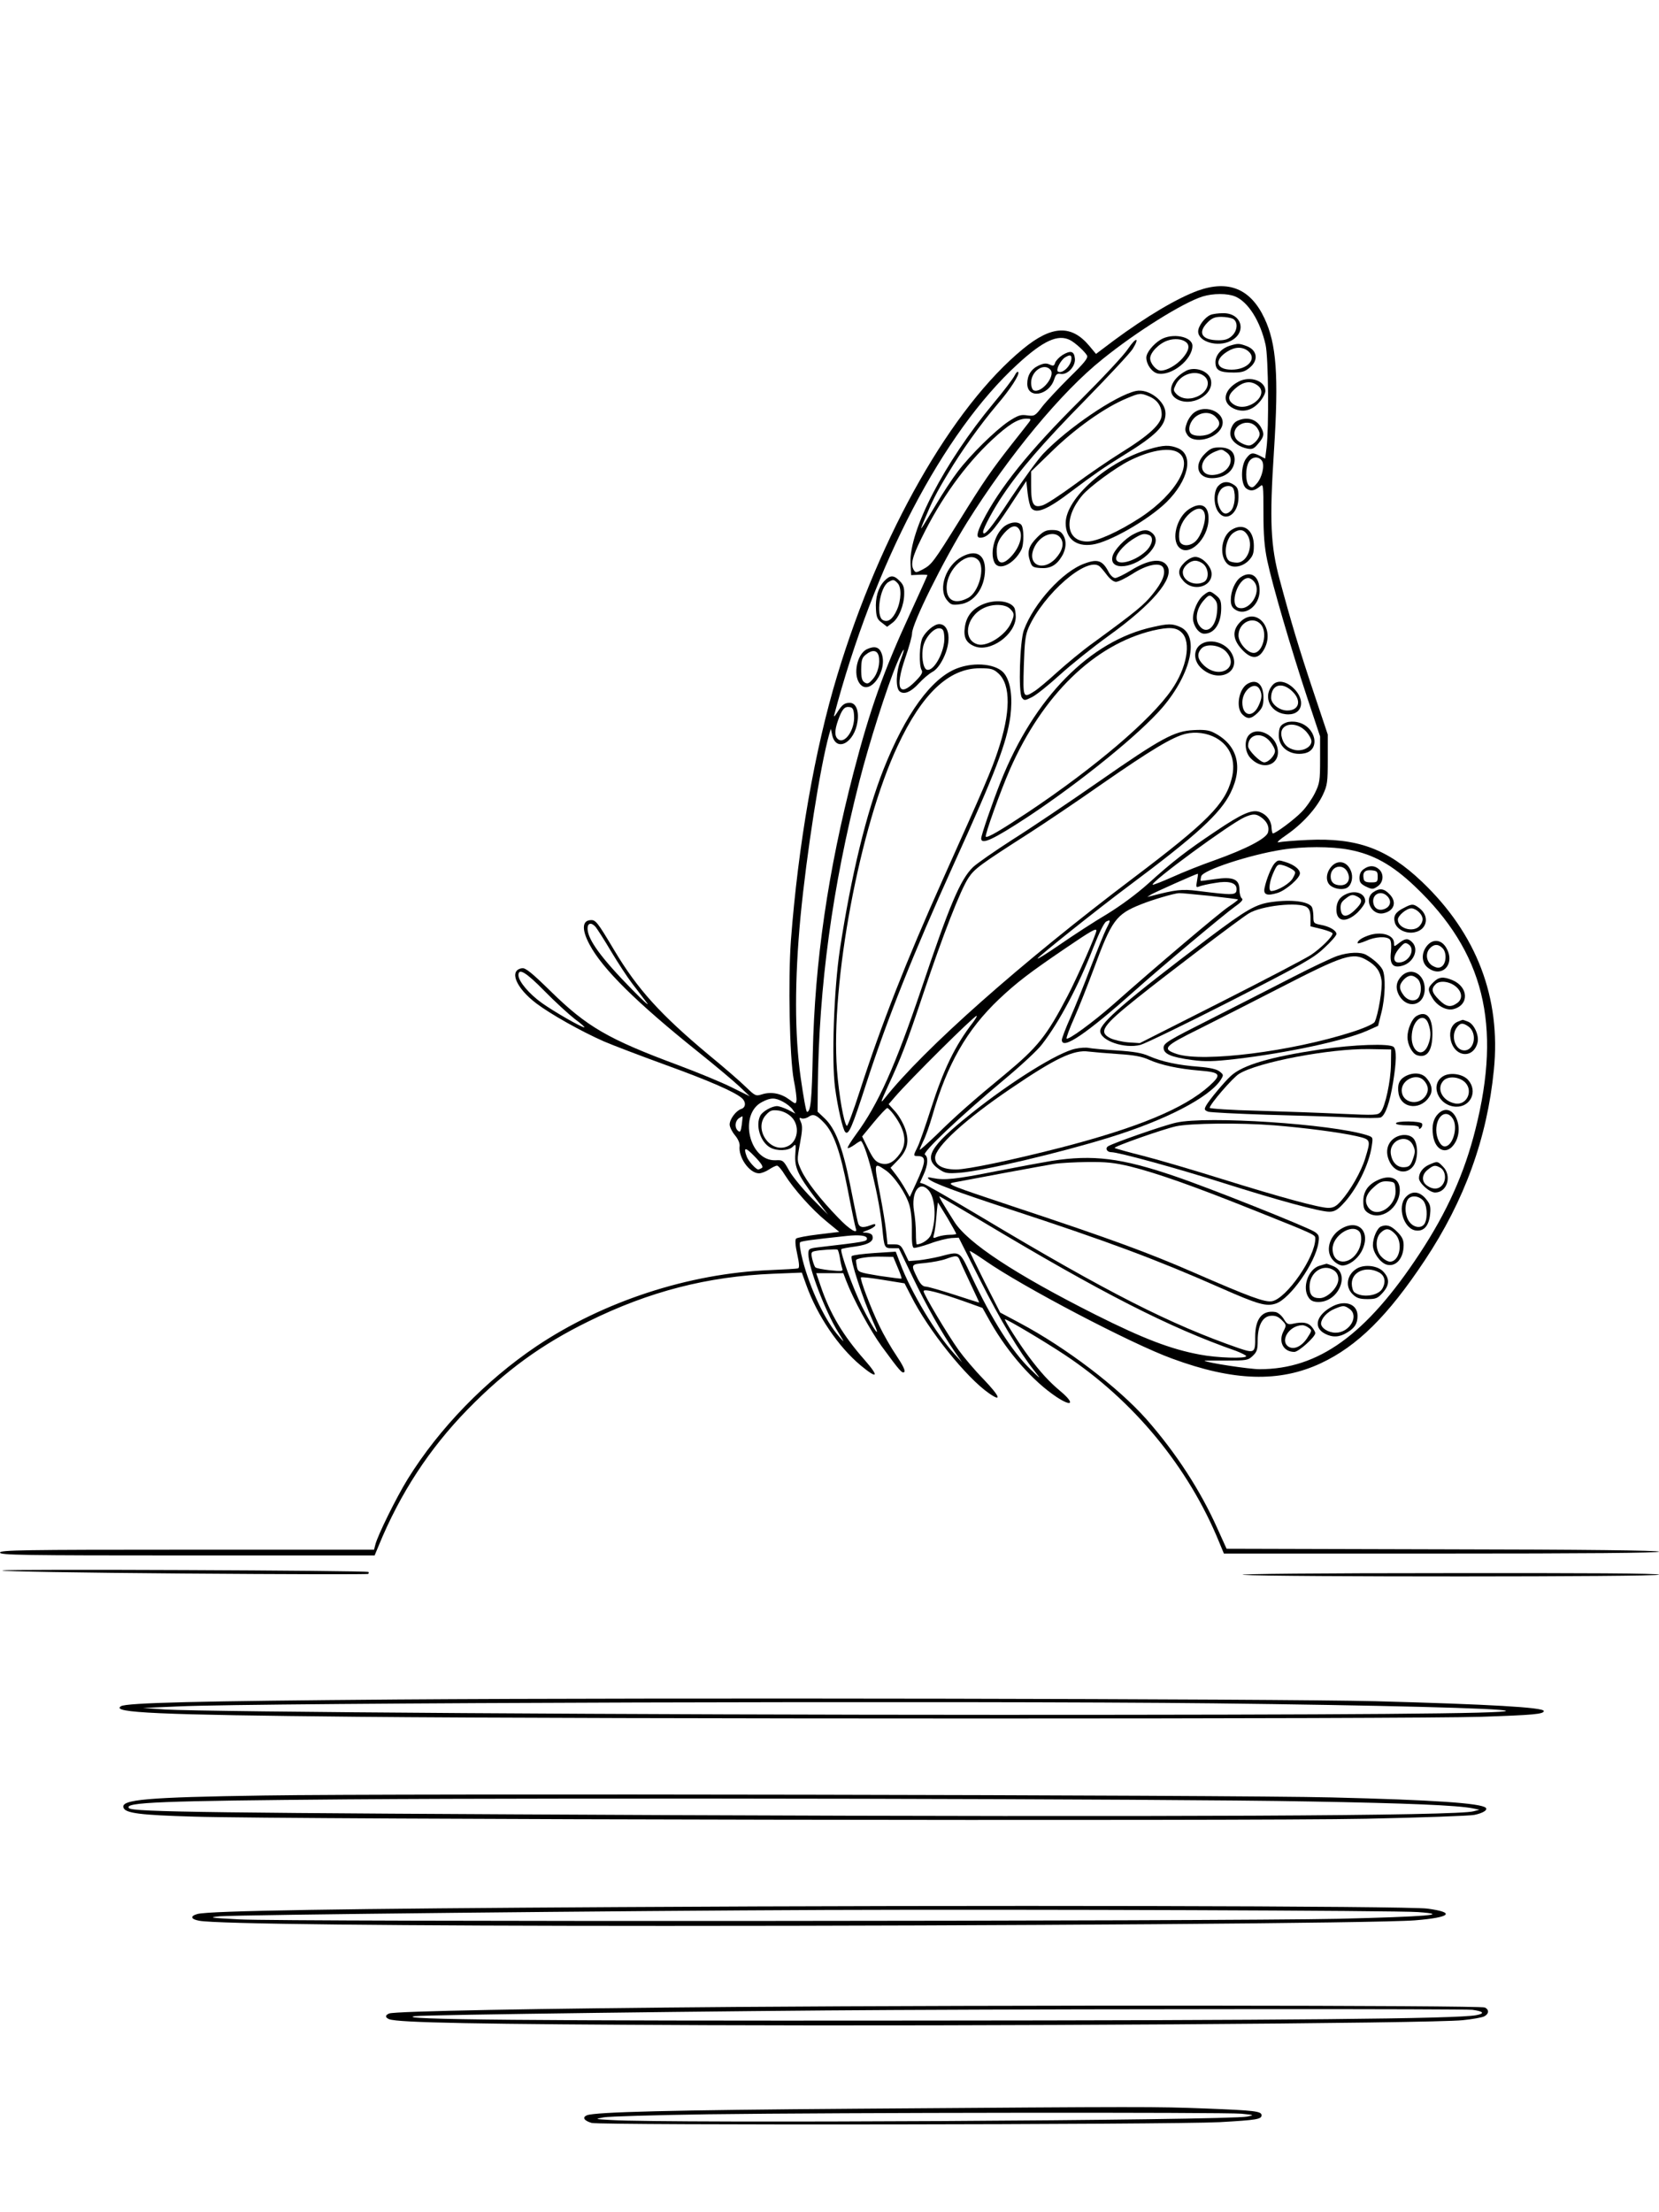 <?xml version="1.0" standalone="no"?>
<!DOCTYPE svg PUBLIC "-//W3C//DTD SVG 20010904//EN"
 "http://www.w3.org/TR/2001/REC-SVG-20010904/DTD/svg10.dtd">
<svg version="1.0" xmlns="http://www.w3.org/2000/svg"
 width="864pt" height="1152pt" viewBox="0 0 864 1152"
 preserveAspectRatio="xMidYMid meet">

<g transform="translate(0,1152) scale(0.1,-0.1)"
fill="#000000" stroke="none">
<path d="M6240 10007 c-108 -39 -270 -135 -439 -260 l-93 -70 -35 42 c-93 111
-195 107 -344 -15 -370 -303 -745 -961 -968 -1699 -118 -388 -204 -884 -242
-1383 -15 -206 -7 -608 15 -726 10 -48 16 -97 14 -108 -3 -18 -5 -18 -37 6
-43 32 -93 42 -140 28 -35 -11 -37 -10 -86 37 -27 27 -117 105 -200 173 -245
205 -365 337 -485 538 -92 154 -98 162 -129 158 -40 -5 -40 -53 -1 -126 67
-127 245 -303 570 -563 85 -68 179 -147 210 -176 l55 -52 -95 47 c-52 26 -178
78 -280 116 -363 135 -473 199 -661 383 -98 96 -132 124 -150 121 -70 -10 -33
-102 74 -183 74 -56 232 -145 352 -198 44 -19 188 -74 320 -122 232 -84 361
-141 398 -173 23 -20 22 -49 -3 -57 -27 -9 -60 -53 -60 -81 0 -12 12 -37 27
-55 17 -20 26 -42 25 -56 -8 -59 51 -143 101 -143 12 0 36 9 52 20 17 11 35
20 42 20 6 0 25 -22 41 -49 46 -73 141 -180 216 -241 l67 -55 -108 -13 c-59
-7 -112 -17 -117 -22 -6 -6 -4 -37 6 -81 11 -50 12 -72 4 -74 -6 -2 -72 -6
-146 -9 -423 -17 -868 -163 -1217 -397 -265 -179 -505 -426 -669 -690 -60 -97
-157 -294 -169 -342 l-7 -27 -974 0 c-859 0 -974 -2 -974 -15 0 -13 115 -15
976 -15 l975 0 22 53 c111 270 263 503 461 706 199 204 386 340 631 460 316
156 620 234 961 248 l150 6 23 -64 c57 -160 167 -322 283 -419 89 -74 99 -61
21 28 -112 127 -180 240 -229 385 l-23 67 70 0 71 0 16 -42 c36 -94 125 -258
184 -339 94 -128 107 -144 118 -133 6 6 -10 38 -41 84 -28 41 -68 111 -89 155
-45 93 -103 246 -96 253 3 3 55 -3 116 -13 l111 -18 34 -66 c89 -177 287 -424
405 -506 70 -49 58 -17 -27 72 -47 48 -105 117 -130 152 -58 81 -183 291 -183
307 0 15 80 -6 221 -56 l86 -31 42 -75 c92 -161 222 -308 344 -389 79 -52 96
-35 25 26 -64 53 -108 102 -169 183 -51 68 -132 196 -125 196 12 0 210 -118
311 -185 359 -238 645 -585 805 -977 l24 -58 1133 0 c745 0 1133 3 1133 10 0
6 -387 11 -1126 12 l-1126 3 -48 106 c-88 197 -215 393 -369 568 -147 166
-420 374 -659 501 l-103 55 -80 157 c-43 86 -79 160 -79 163 0 4 36 -19 81
-50 190 -133 761 -433 974 -510 320 -118 558 -125 774 -24 190 89 349 246 542
537 206 310 324 635 359 990 38 376 -90 710 -375 981 -181 172 -337 229 -595
217 -69 -3 -136 -9 -150 -12 -15 -4 1 12 41 39 82 57 154 136 188 207 24 51
26 66 26 185 l0 130 -72 215 c-77 230 -120 374 -178 590 -48 177 -54 307 -30
675 25 389 13 555 -50 688 -72 153 -186 200 -345 144z m193 -31 c67 -28 130
-127 158 -251 15 -65 18 -433 5 -537 l-7 -56 -27 14 c-38 19 -48 18 -71 -12
-30 -38 -30 -137 0 -158 23 -16 43 -12 72 12 16 14 17 7 17 -139 0 -115 5
-178 20 -249 27 -128 124 -459 207 -710 l68 -205 0 -120 c0 -110 -2 -124 -27
-175 -15 -30 -45 -74 -68 -97 -37 -39 -136 -113 -151 -113 -3 0 -6 14 -7 31
-1 35 -25 67 -60 80 -40 16 -93 -7 -228 -98 -156 -104 -229 -161 -355 -275
-59 -53 -143 -115 -215 -159 -66 -39 -175 -110 -243 -157 -68 -47 -121 -80
-117 -73 10 15 309 254 471 375 358 267 481 380 534 488 67 136 35 251 -88
313 -25 13 -52 16 -105 13 -100 -5 -167 -41 -496 -270 -151 -105 -351 -240
-445 -299 -93 -60 -187 -125 -208 -145 -66 -65 -121 -195 -267 -629 -138 -408
-226 -605 -341 -761 -27 -37 -47 -69 -44 -72 3 -3 19 5 36 17 17 13 32 21 34
19 31 -35 94 -294 110 -453 10 -103 11 -105 51 -105 l35 0 73 -152 c70 -146
148 -285 222 -393 l35 -50 -41 45 c-96 105 -226 322 -281 469 l-24 63 -110 -7
c-60 -4 -114 -11 -119 -16 -12 -11 60 -230 110 -339 49 -107 6 -49 -56 75 -47
94 -118 291 -108 300 2 3 35 9 73 14 71 10 99 29 88 57 -3 8 -17 14 -32 15
-24 0 -24 1 8 13 19 7 37 18 39 24 3 9 -3 10 -23 2 -44 -17 -62 -12 -68 18 -4
15 -22 104 -41 199 -39 193 -76 287 -132 340 l-36 34 1 127 c6 529 75 1039
217 1595 50 196 143 488 194 610 36 87 51 101 20 19 -24 -63 -26 -144 -5 -162
23 -19 59 -4 101 42 21 23 52 49 68 58 20 10 40 34 58 70 45 90 34 180 -21
180 -25 0 -68 -36 -86 -70 -17 -32 -20 -146 -5 -170 7 -11 -1 -26 -32 -57 -86
-88 -108 -38 -54 119 20 57 36 115 36 130 0 51 163 379 286 577 219 350 492
680 705 850 175 142 420 295 522 327 55 17 130 17 170 0z m-860 -227 c27 -14
76 -59 88 -80 7 -13 -13 -38 -92 -115 -55 -55 -118 -122 -140 -150 -38 -50
-41 -52 -80 -47 -34 5 -48 0 -97 -32 -67 -45 -199 -174 -265 -262 -27 -35 -77
-111 -112 -170 -86 -143 -88 -146 -65 -90 47 112 64 147 127 251 71 119 167
253 257 360 69 80 117 156 109 168 -3 6 -12 -3 -19 -18 -8 -16 -57 -81 -110
-144 -257 -310 -440 -663 -432 -833 l3 -62 43 2 c23 1 42 0 42 -2 0 -2 -41
-93 -91 -202 -138 -299 -208 -497 -293 -823 -134 -515 -203 -990 -213 -1465
-5 -244 -11 -305 -30 -305 -5 0 -19 80 -33 178 -32 225 -32 507 -1 838 32 332
102 780 149 949 l9 30 7 -33 c21 -92 117 -40 132 72 8 56 -9 96 -40 96 -28 0
-40 -9 -66 -50 -12 -19 -19 -26 -16 -15 207 783 567 1473 956 1829 134 123
210 157 273 125z m-214 -428 c-8 -10 -47 -61 -88 -112 -108 -138 -147 -194
-274 -399 -137 -220 -145 -230 -191 -255 -32 -17 -38 -18 -46 -5 -19 29 -10
68 39 167 100 205 226 380 367 512 85 79 134 110 178 111 26 0 27 -2 15 -19z
m1214 -202 c14 -23 0 -85 -27 -116 -20 -24 -26 -25 -40 -14 -21 18 -21 99 0
129 18 26 51 26 67 1z m-1655 -916 c5 -72 -55 -184 -92 -170 -20 8 -29 77 -17
125 13 48 57 94 85 90 17 -2 22 -11 24 -45z m-470 -410 c5 -73 -49 -151 -84
-122 -18 15 -18 46 1 99 20 56 33 72 59 68 17 -2 22 -11 24 -45z m1884 -115
c77 -43 107 -121 82 -215 -34 -131 -128 -225 -509 -513 -588 -444 -1094 -892
-1298 -1150 -24 -30 -21 -20 18 65 69 149 95 216 185 485 100 299 193 538 234
599 32 48 61 69 317 233 75 48 246 163 380 257 251 174 366 244 435 260 51 12
110 4 156 -21z m236 -414 c30 -21 44 -49 36 -78 -8 -32 -114 -87 -279 -146
-66 -23 -164 -62 -219 -87 -54 -24 -100 -42 -103 -40 -12 13 406 320 480 352
42 18 58 18 85 -1z m459 -169 c126 -24 223 -78 342 -191 359 -341 453 -719
315 -1265 -57 -228 -148 -431 -292 -649 -277 -421 -525 -600 -832 -600 -54 0
-277 34 -287 44 -1 1 49 1 112 1 106 0 115 1 139 24 22 21 26 33 26 80 0 78
25 125 67 129 24 2 39 -3 58 -22 25 -25 25 -27 10 -57 -29 -55 -2 -109 56
-109 22 0 109 78 109 98 0 5 -8 20 -18 32 -19 23 -47 28 -97 17 -26 -6 -33 -3
-50 26 -12 18 -30 33 -44 35 -68 10 -104 -36 -104 -129 1 -84 -3 -87 -84 -60
-355 123 -681 288 -1338 681 -154 92 -290 170 -302 174 l-22 7 19 42 c23 49
25 93 7 104 -17 10 185 201 414 392 85 71 174 153 196 183 90 116 190 305 268
506 29 74 55 127 66 133 24 12 24 7 0 -39 -10 -20 -46 -109 -80 -197 -33 -88
-81 -206 -106 -263 -25 -56 -45 -109 -45 -117 0 -56 128 31 390 265 124 111
457 390 513 430 33 23 43 36 35 41 -7 5 -13 25 -13 46 0 55 -33 69 -128 55
-39 -6 -72 -10 -74 -9 -1 2 0 13 3 24 9 32 250 111 419 138 111 18 259 18 352
0z m-793 -162 c-6 -33 -5 -36 12 -29 10 4 47 13 82 18 71 13 112 1 112 -31 0
-34 -12 -34 -205 -10 -79 10 -113 6 -240 -27 l-20 -5 20 13 c18 11 235 108
243 108 2 0 0 -16 -4 -37z m65 -78 c80 -9 146 -17 148 -19 2 -2 -20 -19 -49
-38 -49 -33 -373 -307 -603 -511 -105 -92 -231 -184 -240 -175 -3 3 15 52 40
108 25 56 70 171 101 254 94 255 116 285 247 337 54 22 171 57 197 58 8 1 80
-6 159 -14z m-3197 -162 c8 -10 45 -67 81 -128 36 -60 85 -135 109 -166 24
-31 58 -76 76 -100 19 -24 -16 6 -76 68 -161 164 -232 261 -232 318 0 29 20
33 42 8z m2608 -19 c0 -18 -101 -247 -151 -342 -108 -207 -155 -265 -322 -404
-163 -134 -261 -220 -359 -317 -49 -47 -88 -82 -88 -78 0 4 9 25 19 46 11 21
32 80 47 132 77 268 179 446 346 605 92 87 160 139 344 264 138 94 164 108
164 94z m-2874 -315 c54 -55 125 -120 157 -145 33 -24 55 -44 50 -44 -15 0
-158 82 -221 127 -66 47 -122 113 -122 145 0 39 40 15 136 -83z m2232 -162
c-95 -123 -154 -246 -220 -452 -28 -88 -59 -177 -69 -197 -23 -46 -23 -48 -1
-48 48 0 46 -27 -8 -144 l-32 -69 -23 41 c-13 23 -35 57 -50 76 l-27 35 36 37
c52 53 63 98 41 164 -10 29 -33 70 -52 91 l-35 39 32 37 c79 92 413 423 426
423 4 0 -5 -15 -18 -33z m-989 -415 c19 -10 41 -28 49 -40 l14 -21 -38 20
c-21 10 -47 19 -57 19 -27 0 -75 -27 -87 -49 -27 -51 0 -139 52 -167 34 -19
95 -17 116 4 17 17 18 16 14 -38 -5 -69 13 -109 105 -230 l65 -85 -84 85 c-46
47 -99 111 -117 142 -31 56 -34 58 -72 56 -138 -5 -194 242 -69 304 44 23 67
23 109 0z m574 -64 c62 -83 73 -148 35 -204 -33 -47 -64 -63 -102 -52 -26 8
-38 23 -64 75 l-32 65 61 74 c34 41 65 74 70 74 4 0 19 -15 32 -32z m-532 -14
c47 -45 35 -131 -21 -154 -91 -38 -178 93 -110 165 21 23 31 26 64 22 23 -3
50 -16 67 -33z m171 -31 c50 -52 84 -148 123 -348 20 -104 39 -195 42 -202 13
-33 -32 -7 -91 55 -94 97 -166 190 -193 248 -23 50 -23 51 -7 138 13 69 14 93
5 113 -10 22 -9 25 4 19 9 -3 26 1 37 9 24 16 40 10 80 -32z m-429 -11 c-5
-34 -8 -40 -19 -31 -19 16 -17 49 3 65 10 7 19 12 20 10 1 -1 -1 -20 -4 -44z
m105 -224 c-7 -4 -16 -8 -19 -8 -12 0 -51 43 -60 67 -19 51 -7 51 41 1 36 -37
46 -54 38 -60z m643 -11 c45 -30 106 -119 125 -182 9 -31 14 -83 13 -135 -1
-57 2 -85 10 -88 6 -2 44 8 84 22 39 15 90 27 111 29 l39 2 111 -220 c105
-208 203 -373 284 -475 35 -45 35 -45 -22 10 -96 93 -200 257 -307 485 -63
135 -56 130 -164 102 -33 -8 -83 -17 -111 -20 l-52 -4 -21 44 c-18 38 -24 43
-55 43 l-34 0 -7 68 c-4 37 -18 122 -31 189 -33 171 -34 171 27 130z m222
-102 c38 -38 46 -149 16 -234 -9 -24 -48 -51 -75 -51 -2 0 -4 26 -4 58 0 31
-4 83 -10 116 -15 96 26 159 73 111z m283 -166 c623 -373 973 -552 1322 -674
28 -11 52 -23 52 -27 0 -14 -154 -9 -241 8 -151 28 -295 83 -544 208 -419 211
-666 374 -735 484 -62 98 -82 132 -77 132 2 0 102 -59 223 -131z m-182 19 c25
-43 46 -80 46 -83 0 -3 -15 -5 -34 -5 -19 0 -47 -5 -62 -10 -25 -10 -26 -9
-20 12 4 13 10 56 13 96 3 40 7 71 8 70 1 -2 23 -38 49 -80z m-419 -108 c0
-15 -11 -17 -252 -45 -50 -6 -53 -8 -53 -36 0 -68 88 -298 155 -406 35 -57 35
-58 5 -23 -72 81 -151 248 -190 399 -12 46 -18 87 -13 92 7 6 56 13 243 33 67
7 105 2 105 -14z m-141 -99 c3 -22 9 -47 12 -56 6 -15 0 -16 -62 -10 -38 4
-73 11 -77 15 -5 4 -12 24 -17 44 -7 32 -6 37 14 41 25 6 108 11 117 8 4 -1 9
-20 13 -42z m301 -51 c13 -30 22 -56 20 -58 -2 -2 -53 5 -115 14 -108 18 -111
19 -117 46 -3 15 -5 31 -5 35 2 11 68 21 135 19 l59 -1 23 -55z m324 36 c5
-13 30 -67 55 -120 25 -53 46 -98 46 -99 0 -1 -57 17 -127 40 -71 23 -138 42
-150 43 -16 0 -28 11 -42 38 -39 79 -40 78 37 85 38 4 86 13 108 21 54 20 63
19 73 -8z m1816 -350 c19 -13 18 -15 -8 -55 -29 -43 -68 -61 -96 -44 -47 30 2
110 70 112 8 1 24 -5 34 -13z"/>
<path d="M6304 9880 c-29 -12 -64 -58 -64 -86 0 -54 102 -84 170 -49 86 44 57
146 -41 144 -24 0 -54 -4 -65 -9z m117 -20 c27 -15 25 -61 -5 -89 -18 -17 -36
-23 -69 -23 -88 0 -112 39 -58 93 23 23 38 29 71 29 23 0 50 -5 61 -10z"/>
<path d="M6044 9751 c-39 -24 -74 -68 -74 -93 0 -36 29 -76 59 -83 71 -15 181
72 181 144 0 49 -105 69 -166 32z m133 -13 c21 -17 15 -45 -19 -84 -32 -36
-81 -64 -113 -64 -23 0 -55 37 -55 64 0 31 48 79 92 93 35 12 75 8 95 -9z"/>
<path d="M5875 9704 c-21 -33 -134 -153 -250 -269 -266 -264 -420 -456 -509
-632 -29 -59 -33 -83 -11 -83 37 0 66 31 150 158 l90 137 7 -64 c4 -34 12 -69
19 -77 26 -32 84 -8 211 89 113 85 169 124 263 182 175 107 225 157 225 222 0
64 -88 131 -154 117 -104 -22 -357 -194 -484 -328 -28 -30 -103 -133 -167
-229 -102 -156 -145 -208 -145 -176 0 17 56 122 102 189 88 132 208 271 428
495 124 127 236 247 249 268 38 62 18 63 -24 1z m109 -248 c43 -18 66 -51 66
-95 0 -47 -61 -105 -211 -198 -64 -40 -174 -115 -245 -168 -71 -52 -144 -100
-163 -106 -49 -16 -61 4 -61 100 l0 76 98 95 c127 126 286 239 401 286 66 28
72 28 115 10z"/>
<path d="M6406 9720 c-45 -14 -76 -49 -76 -86 0 -42 21 -54 94 -54 44 0 60 5
85 26 48 40 38 93 -20 113 -36 13 -43 13 -83 1z m94 -28 c49 -40 -2 -97 -86
-97 -82 0 -93 51 -21 95 40 25 78 25 107 2z"/>
<path d="M6175 9588 c-75 -41 -100 -111 -51 -143 76 -50 202 18 182 98 -11 46
-85 71 -131 45z m93 -24 c41 -28 23 -86 -35 -110 -41 -17 -83 -11 -108 16 -15
17 -15 20 0 50 27 52 100 74 143 44z"/>
<path d="M6451 9533 c-78 -41 -91 -109 -27 -140 48 -23 97 -11 135 33 17 19
31 45 31 58 0 53 -79 80 -139 49z m97 -19 c70 -49 -51 -147 -123 -100 -32 21
-32 46 3 78 44 41 83 48 120 22z"/>
<path d="M6217 9370 c-14 -11 -31 -36 -37 -56 -10 -29 -9 -39 4 -59 32 -49
150 -22 178 40 32 70 -78 127 -145 75z m113 -20 c31 -31 26 -52 -20 -83 -30
-21 -93 -22 -109 -3 -17 20 -3 63 26 86 33 26 77 26 103 0z"/>
<path d="M6443 9328 c-27 -13 -43 -56 -32 -85 10 -27 45 -51 85 -59 26 -5 35
-1 57 26 30 35 33 51 15 83 -24 45 -74 59 -125 35z m97 -28 c11 -11 20 -29 20
-40 0 -24 -34 -60 -56 -60 -19 0 -56 19 -66 34 -39 57 52 116 102 66z"/>
<path d="M5985 9181 c-217 -63 -435 -256 -435 -385 0 -80 53 -124 138 -112 87
11 290 127 386 220 116 114 145 246 61 282 -44 18 -75 17 -150 -5z m145 -14
c93 -47 -1 -217 -189 -341 -113 -74 -228 -126 -278 -126 -112 0 -126 122 -26
241 37 44 173 144 245 180 104 52 200 70 248 46z"/>
<path d="M6274 9156 c-58 -58 -37 -126 37 -126 70 0 118 40 119 96 0 42 -27
64 -79 64 -36 0 -49 -6 -77 -34z m114 8 c43 -30 18 -96 -44 -113 -103 -28
-115 77 -14 118 33 13 32 13 58 -5z"/>
<path d="M6344 8989 c-24 -27 -25 -95 -1 -132 39 -60 107 -14 107 74 0 38 -4
51 -22 63 -31 22 -61 20 -84 -5z m80 -15 c13 -34 6 -94 -14 -114 -23 -23 -43
-18 -59 16 -15 34 -14 65 5 92 18 25 59 29 68 6z"/>
<path d="M6193 8869 c-64 -41 -95 -157 -52 -200 51 -51 151 44 153 147 2 72
-39 93 -101 53z m81 -25 c9 -35 -18 -115 -48 -143 -32 -30 -80 -26 -84 8 -7
45 9 90 42 126 42 44 81 48 90 9z"/>
<path d="M5241 8786 c-56 -31 -90 -142 -61 -197 24 -43 101 -6 139 68 15 29
14 116 -1 131 -16 16 -47 15 -77 -2z m69 -26 c17 -31 1 -85 -37 -130 -45 -52
-76 -52 -81 -1 -5 49 4 76 39 116 35 39 63 45 79 15z"/>
<path d="M6414 8761 c-51 -31 -66 -128 -26 -173 24 -29 78 -23 113 11 24 25
29 38 29 79 0 83 -54 122 -116 83z m80 -23 c38 -53 4 -148 -52 -148 -15 0 -32
4 -39 8 -34 22 -21 118 20 147 30 21 53 19 71 -7z"/>
<path d="M5401 8721 c-43 -43 -53 -74 -37 -122 10 -31 15 -34 54 -37 51 -4 84
14 112 61 24 39 26 85 4 115 -11 16 -25 22 -55 22 -32 0 -46 -7 -78 -39z m124
-5 c18 -27 8 -66 -28 -105 -66 -70 -149 -32 -113 53 29 70 110 100 141 52z"/>
<path d="M5905 8739 c-46 -23 -103 -83 -111 -116 -20 -80 120 -63 196 23 34
39 38 73 12 97 -24 22 -49 21 -97 -4z m79 -5 c24 -9 19 -46 -9 -77 -51 -54
-148 -86 -161 -52 -9 21 33 73 84 106 48 30 59 33 86 23z"/>
<path d="M5010 8621 c-83 -44 -126 -166 -79 -225 20 -25 27 -28 66 -23 76 8
132 85 133 180 0 80 -47 107 -120 68z m84 -17 c39 -38 4 -169 -53 -198 -67
-35 -111 -14 -111 53 0 99 112 198 164 145z"/>
<path d="M6169 8591 c-35 -35 -37 -61 -6 -96 49 -57 147 -33 147 36 0 39 -48
89 -85 89 -16 0 -38 -12 -56 -29z m101 -11 c26 -26 26 -76 1 -90 -47 -25 -111
4 -111 50 0 28 35 60 65 60 14 0 34 -9 45 -20z"/>
<path d="M5650 8586 c-115 -40 -267 -208 -318 -348 -21 -60 -29 -326 -10 -351
12 -16 15 -16 53 3 22 11 87 63 145 116 58 53 173 145 255 204 225 162 339
296 306 359 -25 47 -96 40 -191 -19 -36 -22 -73 -40 -82 -40 -10 0 -24 13 -33
29 -32 62 -57 72 -125 47z m75 -14 c6 -4 23 -24 38 -44 17 -23 36 -38 49 -38
12 0 50 19 85 41 75 49 145 63 161 33 14 -30 -3 -74 -55 -138 -46 -57 -86 -90
-309 -253 -55 -39 -139 -109 -189 -154 -49 -45 -103 -90 -120 -100 -57 -36
-58 -34 -53 134 4 127 8 160 25 199 79 176 301 369 368 320z"/>
<path d="M6461 8514 c-29 -21 -51 -72 -51 -118 0 -26 6 -40 24 -51 53 -35 126
22 126 99 0 75 -45 107 -99 70z m74 -28 c35 -53 -28 -149 -85 -131 -49 16 -3
155 51 155 10 0 26 -11 34 -24z"/>
<path d="M6267 8420 c-33 -26 -62 -100 -52 -137 9 -36 33 -63 57 -63 53 0 88
54 88 134 0 36 -5 48 -26 65 -33 26 -35 26 -67 1z m58 -20 c14 -15 17 -31 13
-70 -8 -82 -59 -118 -94 -65 -21 32 -12 84 22 125 30 35 35 36 59 10z"/>
<path d="M5114 8371 c-52 -24 -81 -61 -89 -116 -8 -53 6 -82 49 -100 83 -35
216 61 216 154 0 20 -4 41 -8 47 -24 37 -104 44 -168 15z m146 -21 c24 -24 24
-31 6 -73 -27 -63 -122 -125 -172 -113 -82 21 -65 142 26 188 48 25 115 23
140 -2z"/>
<path d="M6459 8281 c-42 -43 -40 -89 7 -141 47 -52 85 -55 114 -7 67 109 -35
234 -121 148z m107 -12 c38 -42 11 -149 -37 -149 -33 0 -79 53 -79 91 0 66 75
104 116 58z"/>
<path d="M6005 8255 c-328 -71 -620 -368 -794 -807 -43 -109 -101 -277 -101
-294 0 -35 61 -7 244 113 276 183 584 433 701 570 151 178 193 376 89 419 -40
17 -60 17 -139 -1z m150 -30 c50 -49 26 -183 -54 -298 -106 -154 -399 -404
-745 -635 -143 -95 -214 -137 -222 -129 -7 6 77 239 125 349 171 389 439 650
743 724 86 20 125 18 153 -11z"/>
<path d="M6249 8161 c-36 -29 -32 -86 9 -122 88 -79 209 -20 157 78 -32 59
-119 82 -166 44z m138 -36 c71 -82 -38 -146 -118 -69 -33 32 -37 59 -12 87 26
28 99 18 130 -18z"/>
<path d="M4983 8039 c-132 -51 -267 -236 -382 -526 -89 -226 -168 -551 -227
-938 -31 -207 -44 -574 -25 -720 14 -104 40 -216 53 -230 17 -18 35 22 108
248 112 345 248 684 455 1142 222 489 278 637 297 775 12 97 2 175 -29 219
-36 53 -155 67 -250 30z m217 -26 c65 -60 64 -204 -4 -406 -32 -97 -69 -183
-286 -667 -191 -426 -320 -755 -431 -1098 -34 -106 -65 -189 -69 -185 -16 17
-41 161 -51 291 -34 451 118 1267 316 1688 127 272 267 404 427 404 60 0 71
-3 98 -27z"/>
<path d="M6497 7959 c-46 -27 -62 -124 -27 -159 27 -27 46 -25 81 9 24 25 29
38 29 79 0 68 -35 99 -83 71z m63 -28 c14 -27 13 -47 -6 -87 -30 -64 -84 -53
-84 18 0 64 65 114 90 69z"/>
<path d="M6628 7953 c-56 -64 -8 -153 82 -153 75 0 90 77 25 138 -39 36 -83
42 -107 15z m101 -32 c51 -48 38 -101 -25 -101 -41 0 -84 34 -84 66 0 68 55
86 109 35z"/>
<path d="M6700 7758 c-32 -12 -40 -25 -40 -69 0 -63 62 -106 133 -92 87 17 60
141 -35 162 -19 5 -45 4 -58 -1z m103 -48 c15 -17 27 -39 27 -50 0 -30 -43
-53 -84 -46 -40 8 -64 31 -72 73 -13 66 75 82 129 23z"/>
<path d="M6506 7694 c-27 -26 -24 -89 6 -121 70 -75 168 -30 138 63 -21 64
-105 98 -144 58z m108 -35 c14 -17 26 -39 26 -50 0 -23 -34 -59 -56 -59 -21 0
-84 63 -84 85 0 62 70 77 114 24z"/>
<path d="M5533 9671 c-17 -11 -34 -29 -38 -40 -5 -17 -10 -18 -29 -9 -18 8
-32 6 -58 -6 -38 -18 -58 -51 -58 -94 0 -81 112 -63 140 22 9 27 15 32 33 29
36 -7 79 39 75 80 -4 39 -22 44 -65 18z m47 -17 c0 -37 -47 -83 -70 -69 -13 8
14 60 37 74 25 15 33 13 33 -5z m-109 -60 c27 -32 -47 -123 -87 -107 -8 3 -14
20 -14 40 0 61 68 106 101 67z"/>
<path d="M4604 8493 c-31 -34 -46 -86 -42 -147 2 -40 8 -53 31 -69 l27 -21 28
21 c33 24 61 93 61 151 1 33 -5 49 -24 67 -31 32 -50 31 -81 -2z m70 -9 c22
-21 20 -89 -3 -140 -22 -49 -47 -67 -73 -53 -38 20 -16 172 29 198 24 14 29
14 47 -5z"/>
<path d="M4514 8139 c-50 -25 -72 -129 -38 -177 51 -73 152 67 114 159 -13 31
-37 36 -76 18z m62 -34 c9 -38 -4 -92 -31 -122 -20 -23 -27 -26 -42 -17 -14 9
-18 24 -18 69 1 48 4 60 24 76 33 27 59 24 67 -6z"/>
<path d="M6637 7023 c-16 -19 -41 -79 -51 -126 -8 -36 12 -44 67 -27 43 13
117 77 117 102 0 20 -28 43 -69 57 -44 14 -45 14 -64 -6z m91 -29 c21 -14 22
-16 6 -45 -14 -29 -80 -68 -113 -69 -17 0 -10 53 15 105 15 32 20 36 43 30 14
-3 36 -13 49 -21z"/>
<path d="M6931 7004 c-28 -35 -27 -79 1 -98 24 -17 65 -21 85 -8 23 15 32 56
18 88 -21 51 -71 59 -104 18z m87 -26 c18 -37 1 -68 -36 -68 -34 0 -52 16 -52
46 0 55 65 70 88 22z"/>
<path d="M7102 6994 c-14 -10 -22 -25 -22 -45 0 -24 7 -32 34 -46 32 -15 37
-15 60 1 31 20 35 65 8 89 -23 21 -51 22 -80 1z m73 -39 c0 -28 -3 -30 -35
-30 -26 0 -36 5 -38 18 -7 34 6 48 40 45 29 -3 33 -6 33 -33z"/>
<path d="M7152 6874 c-51 -35 -10 -122 52 -110 58 12 73 60 31 101 -28 29 -51
31 -83 9z m72 -20 c24 -23 19 -53 -10 -66 -31 -14 -57 -1 -62 31 -7 45 40 67
72 35z"/>
<path d="M7013 6865 c-36 -15 -53 -41 -53 -82 0 -64 51 -70 110 -15 22 22 40
48 40 59 0 40 -49 59 -97 38z m58 -15 c27 -15 24 -31 -15 -69 -42 -41 -70 -39
-74 5 -2 25 3 37 24 53 30 24 38 25 65 11z"/>
<path d="M6625 6823 c-85 -11 -133 -39 -335 -191 -423 -320 -560 -438 -560
-481 0 -50 127 -94 210 -72 25 7 236 109 469 228 377 193 431 223 487 276 35
32 64 65 64 73 0 19 -37 40 -82 48 -36 7 -38 9 -38 44 0 20 -4 42 -8 49 -18
29 -105 40 -207 26z m181 -27 c14 -10 19 -26 19 -57 l0 -43 58 -14 c31 -8 57
-18 57 -23 0 -17 -62 -78 -113 -112 -29 -19 -241 -130 -472 -247 l-419 -212
-61 4 c-34 3 -75 13 -93 22 -62 32 -41 64 142 210 146 117 530 409 579 439 65
41 262 62 303 33z"/>
<path d="M7311 6792 c-43 -21 -56 -42 -47 -75 9 -36 58 -61 102 -52 66 12 81
83 27 125 -31 24 -39 25 -82 2z m79 -22 c24 -24 25 -47 3 -72 -32 -36 -113
-13 -113 33 0 21 45 59 71 59 11 0 28 -9 39 -20z"/>
<path d="M7125 6648 c-34 -12 -55 -27 -55 -39 0 -4 19 1 43 11 49 23 110 26
126 7 6 -8 8 -33 5 -63 -8 -65 10 -87 59 -73 59 16 89 86 51 123 -21 21 -36
20 -68 -5 -26 -20 -26 -20 -26 0 0 43 -68 63 -135 39z m211 -46 c36 -25 5 -89
-46 -94 -36 -4 -38 31 -5 71 28 33 33 35 51 23z"/>
<path d="M7431 6594 c-30 -38 -28 -87 5 -113 71 -56 143 15 99 98 -25 49 -72
55 -104 15z m83 -13 c22 -24 18 -80 -7 -95 -13 -8 -24 -7 -45 4 -33 19 -41 63
-16 91 22 24 46 24 68 0z"/>
<path d="M6965 6542 c-27 -9 -131 -58 -230 -109 -99 -51 -291 -149 -427 -218
-226 -114 -248 -127 -248 -151 0 -32 37 -49 149 -64 68 -9 109 -8 224 5 267
31 571 96 688 148 l56 25 17 68 c21 81 23 192 6 225 -13 24 -46 54 -84 76 -29
17 -91 15 -151 -5z m155 -23 c48 -28 68 -57 75 -104 6 -40 -18 -183 -36 -217
-6 -10 -52 -31 -117 -52 -318 -102 -774 -159 -912 -115 -81 27 -69 40 117 132
92 46 279 141 415 211 338 174 385 189 458 145z"/>
<path d="M7302 6440 c-30 -29 -36 -62 -18 -99 42 -80 136 -60 136 30 0 75 -68
115 -118 69z m80 -17 c20 -18 24 -64 8 -94 -15 -27 -55 -24 -79 7 -26 34 -26
54 -1 82 25 26 47 28 72 5z"/>
<path d="M7465 6405 c-30 -29 -31 -40 -5 -82 24 -41 73 -67 109 -58 83 21 80
115 -5 151 -48 20 -71 17 -99 -11z m121 -26 c30 -28 31 -63 2 -83 -34 -24 -57
-19 -94 18 -38 38 -42 57 -17 81 22 22 77 14 109 -16z"/>
<path d="M7377 6229 c-24 -14 -47 -69 -47 -109 0 -40 25 -87 50 -95 52 -17 80
23 80 113 0 86 -32 121 -83 91z m62 -40 c15 -43 14 -73 -3 -114 -30 -71 -93
-25 -83 61 8 79 65 113 86 53z"/>
<path d="M7593 6200 c-31 -12 -46 -47 -39 -88 15 -96 118 -111 141 -21 9 37
-18 97 -50 109 -15 6 -27 10 -28 9 -1 0 -12 -4 -24 -9z m54 -25 c48 -34 33
-125 -21 -125 -45 0 -71 70 -42 115 19 29 33 31 63 10z"/>
<path d="M6876 6055 c-261 -39 -404 -81 -466 -138 -34 -31 -114 -127 -129
-155 -10 -19 -9 -23 11 -31 13 -4 151 -11 308 -16 157 -4 350 -10 430 -14 80
-4 152 -4 161 0 24 12 47 77 64 182 18 111 19 169 3 185 -19 19 -206 13 -382
-13z m368 -77 c-1 -88 -30 -221 -53 -248 -15 -18 -28 -18 -206 -10 -104 5
-301 12 -437 16 -137 3 -248 11 -248 15 0 18 121 158 153 177 98 61 473 132
677 129 l115 -2 -1 -77z"/>
<path d="M5602 6059 c-89 -17 -339 -173 -546 -339 -215 -172 -249 -232 -166
-288 32 -22 42 -24 110 -19 117 9 518 103 779 184 291 90 517 207 578 299 16
26 16 27 -5 44 -15 12 -48 20 -109 25 -107 8 -191 26 -258 55 -37 17 -81 24
-170 30 -66 4 -131 10 -145 13 -14 3 -45 1 -68 -4z m223 -28 c81 -5 123 -13
160 -30 61 -27 152 -47 262 -56 110 -9 117 -20 52 -79 -131 -118 -372 -218
-774 -322 -253 -65 -487 -114 -545 -114 -71 0 -110 22 -110 61 0 56 157 200
395 361 231 157 327 203 405 192 25 -3 95 -9 155 -13z"/>
<path d="M7318 5915 c-32 -18 -42 -45 -34 -91 16 -82 124 -86 165 -6 14 27 6
59 -22 90 -24 26 -68 29 -109 7z m96 -20 c26 -27 29 -56 9 -84 -40 -53 -123
-32 -123 31 0 55 76 91 114 53z"/>
<path d="M7520 5918 c-77 -41 -31 -158 63 -161 76 -2 114 80 64 138 -26 31
-89 42 -127 23z m104 -29 c53 -42 18 -128 -47 -115 -65 13 -98 77 -60 118 22
24 74 23 107 -3z"/>
<path d="M7490 5720 c-25 -25 -34 -61 -27 -111 10 -76 66 -104 106 -53 69 88
-4 239 -79 164z m76 -25 c29 -45 0 -145 -42 -145 -22 0 -44 43 -44 85 0 75 52
112 86 60z"/>
<path d="M6126 5674 c-65 -14 -325 -105 -355 -123 -17 -11 -6 -31 17 -31 37 0
340 -83 582 -160 284 -90 504 -150 553 -150 25 0 42 9 69 38 71 73 138 206
152 304 7 46 7 46 -26 57 -185 58 -832 101 -992 65z m510 -14 c158 -13 337
-36 427 -56 77 -18 77 -18 47 -116 -21 -69 -77 -167 -127 -223 -24 -27 -39
-35 -65 -35 -46 0 -248 55 -553 150 -143 45 -327 99 -408 120 -81 20 -150 40
-152 42 -7 7 252 98 320 113 74 16 334 19 511 5z"/>
<path d="M7270 5670 c0 -6 27 -10 60 -10 40 0 60 -4 60 -12 0 -9 3 -9 11 -1 6
6 8 16 5 22 -9 14 -136 15 -136 1z"/>
<path d="M7257 5590 c-33 -26 -42 -69 -23 -113 25 -61 89 -77 125 -31 26 33
28 109 5 142 -20 28 -72 29 -107 2z m102 -34 c12 -26 12 -36 0 -70 -11 -33
-19 -42 -42 -44 -37 -4 -65 21 -73 65 -14 74 83 115 115 49z"/>
<path d="M5478 5475 c-48 -8 -178 -32 -290 -54 -211 -42 -269 -48 -328 -36
-27 6 -32 5 -24 -4 18 -20 142 -66 416 -156 522 -171 771 -264 1108 -413 193
-85 235 -97 285 -80 74 25 205 211 221 315 6 36 3 43 -19 58 -40 26 -556 232
-729 290 -278 95 -425 113 -640 80z m407 -29 c140 -35 325 -100 640 -226 331
-132 325 -130 325 -150 0 -96 -149 -311 -225 -326 -37 -7 -118 23 -407 149
-234 102 -426 173 -923 338 -348 116 -368 123 -330 131 98 19 475 89 525 97
30 5 109 9 175 10 96 1 140 -4 220 -23z"/>
<path d="M7443 5455 c-32 -14 -53 -41 -53 -70 0 -26 55 -75 84 -75 63 0 89 87
41 135 -28 29 -29 29 -72 10z m57 -15 c26 -14 34 -57 15 -86 -18 -28 -51 -31
-83 -8 -30 21 -28 58 4 83 30 24 38 25 64 11z"/>
<path d="M7172 5373 c-49 -24 -72 -59 -72 -109 0 -33 5 -46 22 -58 68 -48 168
23 168 117 0 62 -51 83 -118 50z m96 -50 c6 -86 -101 -153 -143 -89 -22 33
-11 69 32 106 28 25 42 30 71 28 36 -3 37 -5 40 -45z"/>
<path d="M7322 5287 c-48 -51 -11 -169 54 -175 41 -4 66 26 72 86 4 41 0 52
-23 80 -33 39 -72 42 -103 9z m88 -17 c22 -22 27 -88 10 -121 -15 -27 -55 -24
-79 7 -23 29 -28 83 -11 115 14 25 54 25 80 -1z"/>
<path d="M6983 5120 c-63 -38 -83 -121 -38 -165 13 -14 34 -25 46 -25 33 0 75
30 98 70 56 101 -12 178 -106 120z m95 -12 c16 -16 15 -63 -3 -98 -43 -83
-135 -78 -135 7 0 67 97 132 138 91z"/>
<path d="M7192 5133 c-20 -8 -42 -59 -42 -97 0 -38 37 -90 70 -101 49 -15 90
31 90 101 0 28 -8 44 -34 70 -32 32 -54 39 -84 27z m73 -38 c44 -43 25 -145
-26 -145 -11 0 -31 11 -44 25 -32 31 -34 96 -5 125 26 26 46 25 75 -5z"/>
<path d="M6873 4929 c-60 -17 -94 -115 -57 -167 11 -16 25 -22 51 -22 105 0
167 148 78 186 -19 8 -36 14 -37 13 -2 0 -17 -5 -35 -10z m75 -25 c14 -10 22
-25 22 -46 0 -41 -56 -98 -97 -98 -38 0 -53 16 -53 60 0 75 72 123 128 84z"/>
<path d="M7068 4915 c-54 -31 -65 -96 -22 -136 20 -19 36 -24 76 -24 43 0 53
4 79 33 35 39 37 72 6 107 -28 34 -98 43 -139 20z m112 -20 c32 -16 39 -49 20
-84 -21 -40 -108 -51 -147 -20 -7 6 -13 26 -13 44 0 63 74 94 140 60z"/>
<path d="M6941 4718 c-85 -44 -104 -110 -41 -143 40 -21 76 -19 116 6 40 24
54 47 54 87 0 60 -62 84 -129 50z m87 -14 c52 -36 1 -124 -72 -124 -38 0 -76
24 -76 48 1 26 31 60 70 76 45 19 51 19 78 0z"/>
<path d="M12 3342 c-7 -5 409 -12 944 -16 526 -4 959 -5 962 -2 3 4 3 8 1 10
-9 8 -1895 16 -1907 8z"/>
<path d="M6475 3319 c143 -11 2165 -11 2165 1 0 7 -381 9 -1127 8 -621 0
-1087 -4 -1038 -9z"/>
<path d="M2070 2670 c-1039 -8 -1411 -17 -1440 -35 -55 -34 187 -45 1235 -55
1224 -12 5489 -12 5850 0 272 9 325 14 325 30 0 19 -285 35 -875 51 -524 13
-3722 19 -5095 9z m4250 -20 c857 -10 1509 -26 1523 -39 15 -15 -809 -21
-2638 -21 -1860 0 -4131 15 -4345 28 l-115 8 185 8 c406 19 4138 30 5390 16z"/>
<path d="M1375 2170 c-611 -9 -746 -21 -732 -63 9 -29 86 -39 367 -47 468 -15
5503 -24 6105 -11 286 6 539 15 563 20 44 9 71 25 60 37 -25 24 -269 41 -803
54 -510 13 -4871 21 -5560 10z m5440 -31 c518 -9 776 -20 856 -36 l34 -7 -30
-8 c-79 -24 -1589 -31 -4195 -20 -2392 11 -2787 16 -2808 36 -30 31 164 38
1138 46 1178 9 4260 3 5005 -11z"/>
<path d="M3225 1589 c-1429 -8 -2137 -19 -2197 -36 -39 -11 -35 -27 9 -35 82
-17 1033 -27 2428 -27 1760 0 3720 14 3904 29 186 15 214 41 65 61 -109 14
-2338 19 -4209 8z m4159 -26 c179 -13 43 -24 -414 -35 -592 -13 -5497 -16
-5725 -3 -152 8 -163 10 -100 16 86 8 2110 29 3150 33 1058 4 2982 -3 3089
-11z"/>
<path d="M3840 1069 c-1048 -8 -1780 -22 -1813 -34 -22 -9 -22 -21 0 -30 49
-18 446 -26 1658 -31 1392 -6 3771 9 3933 26 50 5 101 14 112 20 25 13 26 35
3 46 -23 12 -2551 13 -3893 3z m3828 -15 c59 -8 67 -19 20 -28 -102 -19 -989
-27 -2928 -28 -2000 -2 -2713 5 -2600 23 46 7 1661 28 2485 32 1226 6 2976 6
3023 1z"/>
<path d="M4465 539 c-971 -7 -1363 -17 -1408 -34 -26 -11 -16 -28 24 -40 45
-13 3019 -9 3271 4 193 11 218 15 218 36 0 21 -35 25 -290 35 -269 10 -296 10
-1815 -1z m2000 -26 c68 -7 69 -7 30 -15 -99 -20 -3022 -36 -3310 -18 -89 5
-89 5 -41 14 27 5 272 12 545 16 677 9 2690 11 2776 3z"/>
</g>
</svg>
